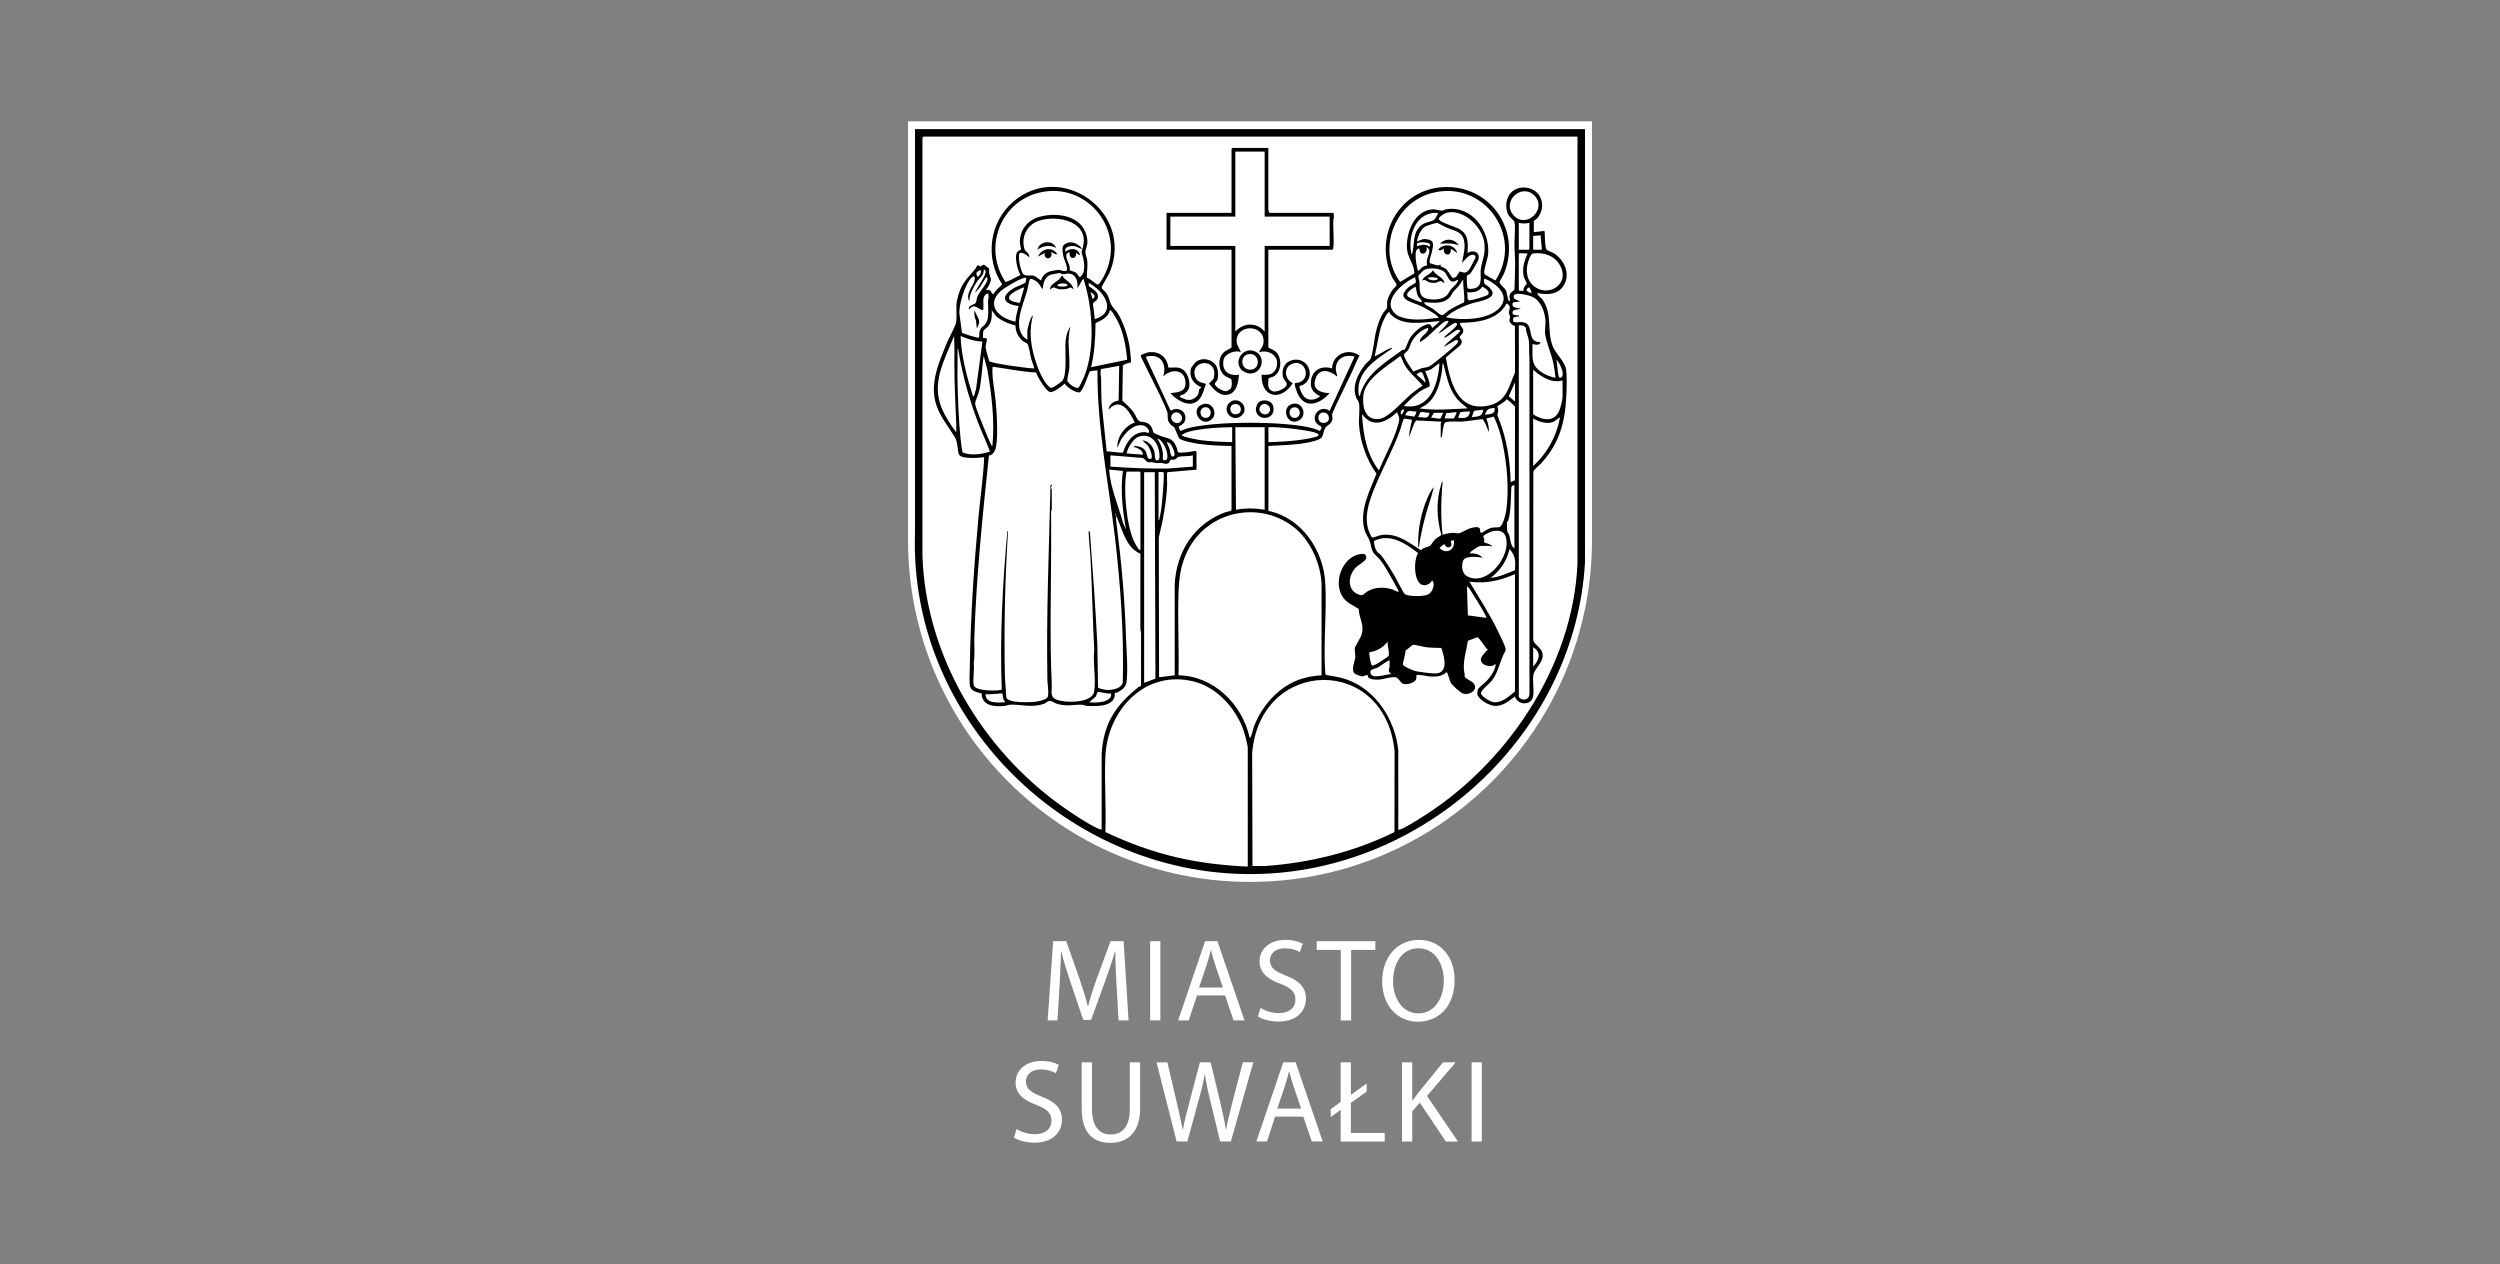 <svg xmlns="http://www.w3.org/2000/svg" id="Layer_1" data-name="Layer 1" viewBox="0 0 593.28 300"><rect x="0" y="0" width="593.28" height="300" fill="#808080" stroke="none"/><defs><style>      .cls-1 {        fill: #fff;      }    </style></defs><path class="cls-1" d="M215.48,28.8h162.32v99.33c0,44.79-36.37,81.16-81.16,81.16h0c-44.79,0-81.16-36.37-81.16-81.16V28.8h0Z"></path><path d="M217.14,30.64v95.74c-1.56,45.83,38.88,83.79,84.4,80.9,38.97-2.46,72.32-34.5,74.6-73.79V30.64s-159,0-159,0ZM296.12,205.65c-5.83-.25-11.55-.93-17.22-2.27-5.72-1.36-11.24-3.4-16.54-5.91l-.04-.19c.24-5.88-.28-11.96,0-17.81.54-11.08,9.5-20.7,21.11-17.71,5.96,1.54,10.73,7.34,12.16,13.19.11.44.52,2.14.52,2.45v28.26ZM262.28,163.66c-.33-.03-1.61-.26-1.7-.52l-.16-10.07c-.44-8.94-1.1-17.9-1.78-26.84l-.3-.22c.04,2.15.33,4.3.45,6.45.39,7.27.51,14.54.89,21.8-.36,2.97.47,7.08-.04,9.91-.51,2.8-7.36,2.76-9.31,1.68-1.18-.66-.67-2.16-.73-3.42-.5-10.67-.18-21.39-.15-32.11v-3.26c0-1.09,0-2.18,0-3.27v-.59c0-.75-.13-1.71.15-2.37,0-1.58,0-3.16,0-4.74-.23-.1-.23-.65,0-.74,0-.1,0-.2,0-.3h-.3c-.36,15.39-1.02,30.77-.74,46.21.02,1.18.32,2.64.16,3.86-.12.92-1.85,1.21-2.65,1.36-1.21.22-6.84.46-7.26-.95l-.33-4.86c-.25-11.55.01-23.1.74-34.64h-.15c-1.15,12.53-1.81,25.08-1.34,37.66-.37.01-.72.14-1.09.16-1.07.07-5.31.07-5.56-1.27-.27-1.45.2-3.66,0-5.19.32-2.05.08-4.16.15-6.23.45-14.36,1.96-28.76,3.45-43.04.7-.17,1.12-.53,1.41-1.18.95-2.15.43-9.21.19-11.83-.26-2.69-.92-5.35-.74-8.08,3.44.43,6.86,1.22,10.35,1.36.3,1,2.39,4.58,3.38,4.68.71.08,2.85-1.46,3.39-2.03.42.78,2.74,2.31,3.53,2.06.88-.28,2.25-4.86,2.49-5,.08-.05,1.7-.23,1.76-.17-.1,13.26,2.58,26.3,4.13,39.4,1.35,11.47,2.18,23.05,1.88,34.62-.35,1.6-2.8,1.88-4.14,1.76ZM262.48,166.27c-1.08.46-2.85.56-4,.37l1.48-1.26c.28-.23.33-1.05.58-1.19.18-.1,2.62.61,3.12.37.17.94-.41,1.37-1.19,1.71ZM238.47,166.64c-1.6.14-4.59.39-4.59-1.93.57.22,3.84-.27,3.99-.13.08.07.15,1.07.23,1.33.08.28.42.41.37.74ZM227.22,82.7c.22,0,.22.53.25.71,1.04,5.95,2.52,11.33,4.68,16.98.87,2.28,1.96,4.51,2.78,6.78-2.11.63-4.42,1.04-6.52.19-.17-1.02-.33-2.06-.44-3.08-.47-4.51-.65-9.55-.74-14.09-.06-2.49.05-5,0-7.49ZM230.03,71.42c0-1.51.91-3.19,1.72-4.44.6-.92,1.82-1.71,1.7-2.98.28-.04.4.12.45.37.18,1.04-2.18,3.95-2.52,5.11l1.1-1.2,1.56-2.51c.1-.07.28.21.3.37.09.97-1.91,3.12-2.36,4.17-.19.46-.26,1.29-.45,1.59-.24.38-1.96.61-1.57,1.58,1.33-1.68,1.89-.16,3.33.15.35-1.32-.59-3.46,1.18-4.01.31.74,0,1.33,0,2-.02,1.51.33,3.88-.52,5.11-.63.91-1.28.82-1.53,2.17-.06.33.12,1.14-.25,1.23-.3.07-3.77-.98-3.89-1.19l-.62-4.65c-.05-2.17,1.37-7.09,3.04-8.52.47-.4.69,0,.63.48-.13,1.26-1.55,2.55-1.6,4.19,0,.15.08.92.29.96ZM231.68,64.86c.06-.23.77-.87,1.02-.7.42.28-.43,1.69-.74,1.48-.03-.03-.32-.66-.28-.78ZM235.37,73.65l.98,1.32c1.31,1.21,2.93,1.83,4.64,2.26-.03,1.32.62,2.77,1.64,3.62.33.27,1.17.6,1.3.92.33.8.55,2.51.82,3.48.2.74.53,1.44.7,2.19-1.25.02-10.36-1.22-10.68-1.73-.09-.14-.87-3-.88-3.24-.03-.58.39-1.66.31-2.05-.05-.25-.85-.2-.9-.25-.06-.06-.03-1.41.07-1.62.14-.31.99-.9,1.25-1.26.79-1.07.78-2.35.74-3.63ZM269.3,100.26c-2.44.88-4.23,3.4-4.15,6.01l.86-1.88c1.05-1.73,3.12-3.98,5.37-3.39.58.15,1.3.85,1.33,1.48.03.48-.78.06-1.11.06-2.85.07-4.27,2.39-5.1,4.82-.18.25-3.28-.32-3.87-.21l-1.18-11.2c-.12-2.03-.11-4.06-.14-6.09-.02-.75-.31-1.46,0-2.28l4.29-.76-.14,8.22c-1.24.28-2.22.77-2.38,2.17,2.9-3.16,4.98.54,6.22,3.03ZM276.97,108.84c-.13.46-.82.48-.98.23-.11-.17.02-1.18-.02-1.53-.15-1.27-.64-2.43-1.33-3.49,1.48.37,2.72,3.52,2.34,4.79ZM276.93,104.8c.2.21.57.3.77.49.44.44,1.62,2.85.7,3.04-.68.14-.67-1.29-.84-1.78-.2-.59-.62-1.23-.62-1.75ZM275.06,107.11c.09.54.37,2.46-.63,2.12-.46-.16-.35-1.47-.45-1.92-.3-1.36-1.44-2.73-2.9-2.81l1.18,1.11c.52.43,1.46,2.87.9,3.27-1.02.26-.9-.97-1.21-1.63-.39-.84-1.03-1.14-1.89-1.33-.08-.02-1.37-.22-.91.2.02.02.37.03.55.12.7.36,1.53.74,1.53,1.66l-3.85-.3c.17-1.31,1.63-3.59,2.9-3.99,2.6-.82,4.37,1.08,4.78,3.49ZM258.93,87.14c.82-3.41,1.02-6.93,1.05-10.44,1.34-.72,3.07-1.36,3.39-3.06.23-.06.23.04.36.16.39.4,1.16,1.72,1.44,2.27,1.47,2.84,2.02,6.13,2.34,9.29l-8.59,1.78ZM254.04,77.51c-.71.82-1.07,2.42-1.17,3.51-.19,2.06.45,7.9-.76,9.33-.31.37-2.17,1.68-2.61,1.7-.32.02-.84-.55-1.07-.83-1.31-1.57-2.43-4.55-2.98-6.52-.91-3.28-1.25-6.54-.31-9.85-.41.28-.66,1.01-.81,1.49-.14.41-.53,1.8-.53,2.15v2.15c-3.86-2.39-1.05-8.15-.07-11.57.14-.49.51-2.53.65-2.73.31-.44,1.49.34,1.78.59.59.51.78,1.2,1.35,1.69-.08-1.44.61-3.26,2.19-3.52.29-.05,1.63-.31,1.72-.31.17.01.42.25.77.28.52.05.97-.19,1.46-.15,1.78.16,2.19,1.89,2.02,3.4.31-.08,1.2-2.29,1.48-2.07.53,1.74.98,3.51,1.29,5.31.95,5.62.98,12.63-1.22,17.97-.15.37-1.05,2.26-1.24,2.43-.56.5-2.59-1.02-2.68-1.62-.08-.51.4-2.08.45-2.81.23-3.33-.66-6.74.29-10.02ZM243.07,68.16l-1.05,3.71c-5.11-.6-1.49-2.85,1.05-3.71ZM243.11,59.01c-.84-2.73.61-5.66,3.29-6.57,4.76-1.63,12.54.25,10.45,6.68-.37,1.16.04,1.21.25,2.34.13.69.22,1.33.19,2.03-.04.96-.23,1.52-.88,2.21-.3.32-.64-.62-1-.92-.45-.38-1.46-.56-1.52-.63-.06-.08,0-.66-.05-.91-.24-1.04-1.72-3.11.03-3.37-.4,1.62,1.69,1.92,1.48.15l.97.59c-.36-1.75-2.22-1.86-3.48-.89-.37-1.1,1.01-1.38,1.85-1.34.85.04,1.37.55,2.15.75-.9-1.42-2.94-2.24-4.35-1.02-.53.46-.33,1.58-.23,2.26.16,1.08.83,2.28.96,3.2.21,1.41-1.61.44-1.94.46-.09,0-1.03.16-1.31.2-1.4.19-2.54.91-2.92,2.32-.56-.3-1.14-.96-1.77-1.11-.71-.18-1.66.1-2.27-.25-.82-.46-1.51-4.4-1.08-5.02.42-.6,1.97.48,2.3.9.19-1-.93-1.34-1.15-2.04ZM258.78,69.35c.76.25,1.45,1.08.52,1.63l-.52-1.63ZM259.82,75.72l-.45-3.62c.08-.62,1.31-.61,1.18-1.92-.08-.86-.88-1.32-1.48-1.79-.53-.42-.73-.25-.73-1.27.72.38,1.4.86,2.01,1.4,2.73,2.38,3.78,5.95-.53,7.2ZM260.51,67.55c-.46-.08-1.91-1.55-2.6-1.64,0-1.34.25-2.71.12-4.06-.06-.65-.48-1.48-.45-2.08.04-.89.58-1.49.45-2.81-.53-5.65-6.86-6.77-11.41-5.49-2.82.8-4.73,3.24-4.59,6.23.02.35.3,1.27.26,1.49-.04.17-.62.27-.86.59-.8,1.05.06,4.37.74,5.49-1.17.54-2.34,1.29-3.53,1.68-5.31-7.81-1.51-18.72,7.66-21.15,11.69-3.1,21.36,9.15,15.64,19.81-.19.35-1.09,1.99-1.43,1.93ZM243.51,65.94c.07.07-.07,1.01-.18,1.15-.16.19-2.03.9-2.49,1.15-3.43,1.92-3.07,3.9.89,4.38-.28,1.22-.69,2.44-.74,3.71-3.99-.77-7.3-4.07-3.26-7.49.65-.55,5.29-3.38,5.78-2.89ZM232.33,92.93c.67-2.68.67-5.71,1.11-8.45l.84,3.08c1.06,6.01,1.79,12.17,1.23,18.27-.23-.04-.27-.27-.36-.45-.53-1.04-1.03-2.31-1.48-3.41-.44-1.09-2.21-5.31-2.26-6.18-.02-.5.76-2.19.92-2.87ZM230.92,94.12c-1.47-4.67-2.77-9.46-2.97-14.39,1.64.69,3.38,1.27,5.19,1.33l-1.52,11.31c-.27.54-.19,1.39-.7,1.75ZM264.71,122c.05-.1.25.09.14.3-.05.1-.25-.09-.14-.3ZM263.22,111.69c-.01-.25-.02-.24.23-.23,1.01.07,2.03.24,3.04.3-.66,4.66-.07,9.35.74,13.94l-.74-1.7c-1.06-3.85-2.98-8.33-3.26-12.31ZM267.08,113.92c.02-.34.17-2,.37-2h2.97s.22.21.22.23v18.31c-.39.46-1.62-2.19-1.7-2.38-1.56-3.82-2.1-10.04-1.86-14.16ZM263.52,110.73v-2.67l7.47.6c.59-.02.98.89,1.37,1,.36.11.79-.04,1.15.04,1.41.3.86.17,2.07.16.57,0,1.14.52,1.82-.06.16-.14.27-.62.37-.67.18-.1.68.01,1.02-.09.34-.11.57-.55.98-.65.97-.22,2.3-.04,3.31-.33v2.67l-5.7.45c-4.63.08-9.25-.11-13.86-.45ZM275.65,120.28c-.12.91-.27,1.87-.5,2.76-.04.17,0,.48-.22.44v-11.42c.06-.09,1.14-.04,1.18,0,.3.28-.33,7.22-.46,8.21ZM271.52,112.06h2.52l.16,48.99-2.68.99v-49.98ZM296.57,175.09c-1.77-7.94-8.49-14.69-16.9-14.83.16-6.44-.21-12.92,0-19.36.13-3.86.51-6.98,2.3-10.45,4.69-9.09,16.55-11.67,24.77-5.58,4.03,2.99,6.58,8.54,6.88,13.51v21.88c-2.06.12-4.04.49-5.93,1.26-4.55,1.85-8.21,6.09-10,10.61-.32.8-.5,1.85-.81,2.6-.07.16-.1.35-.3.36ZM281.32,99.09c-.04-1.41-1.25-2.21-2.6-1.99-.33.05-.59.35-.96.28l-5.79-12.53c-.09-.28.5-.32.68-.35,3.11-.39,4.23,2.2,3.39,4.87,1.66-1.78,4.85-1.9,5.25.98.37,2.64-1.5,2.7-3.54,2.96,1.61,1.81,4.92,3.77,6.88,1.4.86-1.04,1.09-2.41,1.56-3.63-1.23-.27-2.32-.55-2.65-1.95-.9-3.8,5.49-4.25,4.54.43-.15.75-1.19,1.24-1.14,1.5,1.17,1.47,2.77,3.25,4.84,2.49,1.82-.67,2.06-2.96,2.27-4.62-2.45.37-4.14-.89-3.7-3.48.25-1.5,2.82-2.5,4.14-1.86-.32-.93-1.06-1.68-1.04-2.73.1-4.18,7.1-3.9,6.36.72-.11.7-.78,1.37-1.02,2.01,2.58-.8,5.2,1.21,4,3.93-.66,1.5-1.95,1.48-3.41,1.41-.12,5.51,4.64,6.4,7.4,2-2-.94-2.26-3.82-.04-4.64,2.97-1.09,4.53,3.44,1.53,4.49-.29.1-.7.01-.9.14-.36.23.45,2.23.64,2.63,1.78,3.71,5.36,2.24,7.52-.25-2.32-.09-4.29-.9-3.29-3.59.93-2.5,3.49-1.78,5.07-.34.05-.5-.23-.96-.28-1.43-.27-2.69,1.99-4,4.43-3.32l-5.93,12.9c-2.21-1.68-4.83,1.38-2.82,3.2.65.58,1.33.31.52,1.55-.6-.23-1.21-.51-1.84-.67-6.53-1.7-23.23-1.72-29.7.08-.28.08-1.49.63-1.56.59-.04-.03-.46-.9-.44-.95.07-.31,1.68-.55,1.64-2.24ZM278.27,98.27c1.05-1.21,2.98.46,1.95,1.73-.97,1.2-3.08-.43-1.95-1.73ZM277.74,58.37v-6.97h15.42v-15.43h6.96v15.43h15.42v6.97h-15.42v20.32c-1.87-2.27-5.04-2.15-6.96,0v-20.32h-15.42ZM314.53,100.31c-2.12.48-2.11-2.37-.56-2.42,1.61-.06,1.89,2.12.56,2.42ZM312.76,103.46c-.69.39-2.84.74-3.7.86-2.62.39-5.41.53-8.05.62v-3.56c1.44-.21,11.56.79,11.86,1.71.04.13.05.28-.11.37ZM300.12,101.38v19.58c-2.28-.38-4.53-.41-6.81,0l-.15-19.58h6.96ZM284.21,102c2.65-.45,5.5-.57,8.2-.62v3.56c-2.39-.1-4.94-.15-7.31-.46-.59-.08-4.68-.78-4.68-1.24,1.03-.75,2.54-1.03,3.8-1.24ZM330.92,197.47c-9.51,4.69-19.98,7.27-30.57,8.04h-3.12l-.08-26.78c1.88-22.79,31.59-23.38,33.8-.44l-.03,19.19ZM336.77,194.35c-1.15.7-2.97,1.87-4.16,2.36-.25.1-.49.22-.78.19v-18.77c-.71-7.3-5.3-14.51-12.41-16.94-1.64-.56-3.14-.7-4.79-1.02-.11-.23-.12-.47-.14-.72-.49-6.86.43-14.32.01-21.22-.47-7.74-5.65-15.38-13.49-16.98v-15.42c3.02-.17,6.12-.22,9.09-.76.87-.16,3.1-.6,3.59-1.31.33-.48.42-1.48.74-2.07.42-.74,1.11-.88,1.48-1.49.58-.95.08-1.33.27-2.09,1.83-4.26,4.14-8.46,5.89-12.65.16-.38.39-.7.56-1.06-2.65-1.96-6.42-.33-6.52,3.03-2.64-.81-4.9.48-5.03,3.35-.08,1.76.78,2.48,2.22,3.26-1.32.99-3.01,1.24-4.08-.22-.24-.33-1.04-1.93-.8-2.22.04-.04.71-.19,1.01-.39,2.88-1.94.98-6.67-2.78-5.75-1.79.44-2.51,2.09-2.24,3.82.21,1.34,1.88,1.59.29,2.83-.64.5-2.01,1.01-2.78.7-1.29-.52-.9-1.76-.91-2.91.1-.28.89-.38,1.22-.56,1.86-1.01,2.07-4.04.77-5.62-.55-.67-1.33-.82-2.01-1.25v-23.21h15.19c.16,0,.21-.36.23-.51.22-1.83-.06-4.31-.01-6.24.02-.66.35-1.29,0-1.99h-15.04c-.26,0-.37-.75-.37-.96v-14.46h-8.52s-.22.2-.22.22v15.2h-15.42v8.75h15.42v23.21c-.62.49-1.42.66-1.99,1.28-1.35,1.46-1.16,4.28.46,5.45.37.27,1.42.63,1.5.86.13.37.25,2.58-.57,2.28l.15.29c-.57-.3-.39.11-.54.15-.9.22-2.39-.67-2.88-1.41-.34-.51.5-.87.6-1.49.17-1.08.12-2.53-.59-3.4-1.09-1.37-3.19-1.7-4.6-.6-.21.17-1.09,1.28-1.15,1.52-.5,2.11.47,3.58,2.34,4.43.08.36-.39.51-.4.54-.14.31.04.87-.48,1.53-.64.8-1.54,1.14-2.57.93-.11-.02-1.39-.51-1.43-.57-.35-.54.74-.59.98-.78.04-.03.71-.7.74-.74.98-1.29.22-4.1-1.06-5-1.21-.84-2.17-.46-3.49-.51-.34-2.56-2.2-3.99-4.8-3.63-.24.04-1.71.58-1.72.67-.04.15.03.36.08.51,1.92,4.1,4.16,8.13,5.93,12.3.48,1.14.27,1.1.36,2.15.08,1.05.7,1.66,1.56,2.16l1.12,2.59c.66.7,3.94,1.24,4.99,1.38,2.46.33,4.99.42,7.46.46v15.2c0,.28-1.15.41-1.42.51-7.43,2.73-11.64,9.31-12.06,17.14v21.58l-3.71.45-.07-33.15c1.02-4.18,1.8-8.26,1.99-12.6.02-.47-.16-2.85.09-2.91l6.87-.59v-4.23c0-.06-.23-.25-.36-.21-.72.11-3.53.64-3.99.3-.15-.11-.27-.95-.41-1.25-.97-2.14-1.67-1.88-3.54-2.54-.22-.08-1.69-.69-1.77-.74-.28-.21-.35-1.03-.62-1.45-.73-1.16-1.42-1.11-2.56-1.29-.84-.14-1.17-1.53-1.62-2.16-.74-1.03-1.8-1.96-2.73-2.83l.12-8.13c0-.69,1.75-.75,1.91-.98.12-.2-.23-3.24-.31-3.73-.43-2.5-1.46-5.71-2.8-7.87-.44-.7-1.28-1.46-1.64-2.22-.39-.84-.44-1.68-1.04-2.53-.27-.4-1.08-.97-1.14-1.39-.04-.23,1.67-3,1.94-3.65,5.8-14.32-11.63-26.51-23-16.64-5.6,4.86-6.71,13.39-2.54,19.56-.66.78-1.63,1.34-2.07,2.31-.52-.04-.46-.59-.74-.81-.31-.23-.94-.05-1.03-.3.3-.23.71-.97.87-1.35.55-1.31.17-1.24-.1-2.39-.09-.39.06-.88-.1-1.23-.04-.09-1.07-.88-1.18-.89-.33,0-.59.39-.75.4-.2,0-.47-.4-.82-.19-.15.1-.27.55-.44.75-2.3,2.69-3.56,3.72-4.37,7.49-.38,1.76.1,3.98-.25,5.38-.28,1.12-1.68,3.51-2.19,4.78-1.88,4.65-4.18,9.72-2.44,14.76,1,2.89,2.82,5,4.34,7.51.84,1.38.56,3.45,1.08,4.27.6.96,4.81.71,5.91.53-.21,4.81-.94,9.62-1.38,14.41-1.06,11.67-1.86,23.47-2.03,35.19-.02,1.21-.18,3.8.07,4.84.33,1.37,2.64,1.5,2.73,1.64.08.13-.01.53.06.76.67,2.34,3.33,2.36,5.37,2.19.51-.04.88-.3,1.48-.31,2.72-.05,4.87.77,7.82-.17.57-.18.89-.75,1.52-.72.33.02,1.23.57,1.68.7,2.35.71,3.76.14,5.87.21.37,0,.78.27,1.2.28,2.06.08,6.04.27,6.58-2.31.04-.21-.03-.74.02-.79.03-.03.39,0,.58-.09,1.16-.58,2.08-1.25,2.23-2.66.34-3.15-.05-7.45-.16-10.67-.27-8.83-1.08-17.59-2.18-26.3-.03-.25-.34-2.26-.11-2.26.99,2.22,1.64,4.7,3.04,6.75.71,1.05,1.54,1.66,2.68,2.24.03,5.88-.05,11.75-.01,17.63,0,.43.16.79.16,1.17.03,4.06-.04,8.12,0,12.18.06.54-.4.47-.64.66-5.39,4.34-8.29,8.59-8.71,15.93v17.87c-.33-.04-.66-.14-.96-.29-2.67-1.27-6.07-3.55-8.5-5.28-18.9-13.45-32.26-35.76-33.06-59.31V32.93c-.03-.15.11-.51.23-.51h155.22v101.23c-1.03,24.63-17,48.1-37.59,60.7ZM226.92,102.57c-1.28-1.64-2.62-3.75-3.43-5.68-2.56-6.14.7-11.52,2.92-17.16.13,2.3.08,4.6.08,6.91,0,4.65.25,9.26.44,13.93.03.66-.03,1.34,0,2.01Z"></path><path d="M249.44,130.3s0-.1,0-.15l.15.07-.15.07Z"></path><path d="M365.77,109.91c4.27-4.7,5.62-9.54,5.93-15.87.07-1.5.2-5.13-.07-6.47-.4-1.93-2.45-3.67-3.12-5.33-1.51-3.8.02-7.53-2.45-11.16-.28-.41-1.04-.78-1.18-1.37-.1-.38.13-.14.26-.11,2.25.42,4.63.29,5.94-1.84,1.7-2.76.15-6.08-2.36-7.68-.32-.2-1.51-.59-1.69-.83-.5-.67-.37-4.29-.52-4.45l-2.52.3v-2.6c0-.13.67-.53.8-.68,1.15-1.34,1.52-3.13.83-4.81-1.05-2.56-4.72-3.31-6.75-1.56-1.53,1.31-1.84,3.88-.87,5.63.23.41,1.35,1.3,1.4,1.56.28,1.45-.04,4.31,0,5.94.02,1.13.15,2.41.16,3.55.01,2.23-.12,4.43-.15,6.65-.6.45-1.2.83-1.2,1.66,0,.23.37,1.08-.06.97-.4-.1-.45-1.77-.74-2.38-.39-.83-1.18-1.2-1.57-2-.02-.24.85-1.58,1.01-1.96,4.38-10.35-3.21-21.3-14.42-20.66-10.76.61-16.69,12.19-11.9,21.69.21.42,1,1.13.85,1.65-.06.23-.59.6-.78.86-.67.91-1.23,1.91-1.41,3.04-.07.46.08,1.02-.05,1.44-.09.31-.74.91-.9,1.18-.8,1.31-1.28,2.78-1.66,4.26-.46,1.81-.7,5.06-1.29,6.56-.16.41-.97.97-1.29,1.38-1.69,2.13-3.15,4.93-2.23,7.71.16.49.68,1.12.74,1.48.25,1.33-.09,3.55,0,5.03.27,4.16,1.77,8.39,4.15,11.72-1.6,4.12-3.97,8.42-2.93,13,.28,1.22.99,2.03,1.36,3.09.27.75.28,1.57.65,2.32.41.84,1.29,1.38,1.87,2.14,1.67,2.19,3,5.02,4.38,7.4-.66.17-1.11-.37-1.63-.52-1.93-.54-3.99-.57-5.76.46-1.1.64-1.04,1.39-2.57.61-2.48-1.26-1.98-4.52-.26-6.26.55-.56,2.52-1.58,2.48-2.35-.04-.9-.77-.92-1.48-.81-4.27.68-6.52,6.87-4.02,10.33.95,1.31,2.4,1.84,3.69,2.68.07,2.27,1.35,3.63.73,5.93-.26.98-1.59,2.95-1.66,3.37-.07.42.17,1.55.11,2.2-.11,1.08-1.08,2.99-.1,3.89.13.12,1.46.62,1.67.63.43.02.93-.38,1.3-.3.18.04.12.41.28.57.5.52,1.88.53,2.56.48,1.01-.07,3.39-.89,4.16-.45.39.23,1.03,1.24,1.4,1.42.83.38,2.89-.15,3.19-1.1.09-.27.03-.87.07-.9.26-.28,2.55.25,3.04.29,1.55.13,2.96.03,4.15-1.04.15.03.73,2.09.93,2.48.33.61,2.15,2.3,2.79,2.55,1.76.71,4.02-1.01,2.5-2.51-.41-.4-1.85-1.03-1.97-1.44.04-.59-.15-1.17-.19-1.74-.14-2.36.6-4.46.96-6.76l2.21-.85c.43.04,1.8,2.19,2.18,2.68.11.14.28.1.29.12.16.27-1.8,1.61-1.6,2.7.21,1.12,1.73,1.47,2.71,1.29.32-.06.53-.4.83-.36-.3,1.57-1.1,2.77-2.15,3.92-.38.42-1.91,1.63-2.1,1.97-.02.05-.17.96-.17,1.04.12,1.37,2.8,2.84,4.04,2.93,1.92.15,3.47-1.12,4.9-2.23.55,1.78,3.18,2.29,4.13.58.64-1.14-.03-4.35.27-5.81.28-1.35,2.27-2.75,2.2-4.63-.06-1.71-2.11-2.45-2.24-3.56l.02-39.89c.07-.51,1.46-1.58,1.92-2.08ZM325.02,154.78c1.77-.29,3.19-1.1,4.29-2.53-.14.81.53,2.79.22,3.41-.07.14-2.24,1.58-2.55,1.75-.24.14-1.29.75-1.45.48-.23-.38-.75-2.87-.51-3.11ZM325.19,159.42c0-.61,1.28-.76,1.76-1,.36-.18,2.66-1.88,2.81-1.71-.02.47.03.94,0,1.41-.09,1.04-.59,1.07.45,1.85-1.19-.08-4.98,1.54-5.01-.54ZM363.84,153.59c2.06,1.27,1.4,3.1,0,4.6v-4.6ZM370.8,94.34c0,.64-.49,2.45-.76,3.09-1.21,2.87-4,2.33-6.2.91v-10.61c1.75,1.63,4.52,3.37,6.97,2.52v4.08ZM370.62,89.48c-.2.21-.57.27-.68-.06-.35-1.07-.29-2.88-.62-4.05.79.6,2.06,3.32,1.29,4.12ZM370.18,62.92c2.63,4.65-3.06,7.95-6.44,4.74-1.69-1.6-1.69-4.13-.87-6.17.21-.51.46-1.28,1.03-1.35,2.48-.3,5,.53,6.28,2.78ZM362.51,60.23c-.82,1.72-1.39,3.7-.85,5.59.11.4.69,1.22.65,1.53-.02.13-.44.45-.57.71-.14.27-.23.96-.27,1-.04.03-1.04-.1-1.04-.15v-8.75c.26-.11,2.08-.08,2.08.07ZM360.43,59.26v-6.38c.86.2,1.66.2,2.52,0v6.16s-.2.22-.22.22h-2.3ZM362.95,68.16l.59,1.33c-1.08-.03-1.87-.78-.59-1.33ZM365.61,55.85l.3,3.41h-2.07v-3.26l1.78-.15ZM359.15,51.05c-2.79-3.15,1.76-7.59,4.85-4.77,3.39,3.09-1.74,8.29-4.85,4.77ZM357.54,72.02c1.27.66.55,1.39.52,2.16-.01.37.26.58.29.89.04.43-.25.73-.09,1.25.14.45.79.94,1.25,1.05l.02,11.02c-1.51,3.46-2,6.93-6.24,7.85-7.5,1.63-9.15-5.69-10.18-11.41l3.38-2.82c1-1.13-.18-1.78-.13-2.05.02-.14.68-.66.8-.99.44-1.28-.74-1.21-.66-2.37,4.05-.02,8.97-.62,11.04-4.6ZM358.5,114.44c-.13-5-.9-10.29-2.79-14.93-.67-1.64-.2-.87-.17-2.2,0-.29-.23-.79-.14-.94.07-.11,1.95-1.12,2.13-1.62.19-.02,1.95,1.55,2,1.82l-.02,17.4c-.04.07-.85.32-1.01.47ZM359.39,115.18v14.98c-1-.76-.89-1.96-1.19-3.03-.12-.42-.43-.78-.52-1.11-.04-.14-.09-1.97-.08-2.14,0-.09.24-.05.32-.31.68-2.33.62-5.43.73-7.87.06-.38.35-.58.74-.52ZM358.05,94.03l1.49-3.33v4.6l-1.49-1.27ZM352.43,98.41c.37-1.36.9-1.46,2.22-1.63.35,1.56-1.08,1.49-2.22,1.63ZM351.98,97.23c-.16,1.76-1.27,1.55-2.67,1.78-.06-.07.43-1.39.48-1.45.21-.21,1.77-.21,2.19-.33ZM336.87,96.93l1.38-.77c3.03-2.06,3.87-6.49,4.1-9.91.21-.04.21.26.25.41.92,3.27,1.27,6.16,3.84,8.69.59.58,1.25,1.01,1.84,1.57-3.81.14-7.61.56-11.41,0ZM345.59,98.17c-.05.19-.54,1.14-.64,1.14h-2.15l.47-1.32c.71.1,1.48-.17,2.13-.17.31,0,.27.08.2.35ZM342.5,97.97c-.17.19-.55,1.26-.62,1.31-.39.24-1.68-.23-2.2-.13-.13-.11.6-1.18.66-1.18h2.15ZM333.16,96.34c1.29-1.41,2.86-2.88,4.49-3.88.27-.16,1.51-.67,1.56-.74.36-.58-.73-3.03-1.01-3.68.46-.05.92-.16,1.34-.36.27-.13,1.94-1.55,2.06-1.42-.33,4.94-2.25,11.14-8.45,10.08ZM335.67,98.85c-.09.06-1.88-.32-2.21-.29.55-1.58,1.39-.86,2.67-.89.08.07-.41,1.14-.46,1.18ZM338.27,80.32c.89-.72,4.05-3.9,4.78-4.11.21-.06.42-.04.63-.04.39.36-2.11,2.58-2.37,2.96.85-.19,3.55-2.69,4.21-2.51.14.04.23.2.24.36.01.7-2.69,2.43-3.11,3.19.99-.15,2.39-1.68,3.22-1.89.21-.06.62-.02.63.19.02.61-3.52,2.99-3.85,3.86l2.91-1.69c.61.18.54.49.2.91-.6.73-5.82,5.05-6.62,5.43-.55.27-1.22.23-1.8.42-.67.22-1.28.55-1.94.77-.46-.74-2.36-3.26-2.21-4.05.04-.19.78-.78.98-1.08.39-.59.53-1.36.86-1.96.75-1.4,2.33-2.91,3.91-3.28.05,1.51-2.12,1.88-2,3.41.42-.32.92-.56,1.33-.89ZM348.13,69.35c1.42.11,2.83-.03,3.64-1.34.6.32,2.02,1.2,1.33,1.93-.35.37-3.97,1.4-4.45,1.34-.67-.1-.21-1.4-.52-1.93ZM351.4,63.95c-.18,1.41.53,3.75-1.24,4.4-.39.14-1.53.35-1.85.08-.22-.19-.28-2.63-.19-2.98.02-.11.55-.28.75-.46.28-.25,1.79-2.86,1.93-3.26.62-1.85-1.09-2.58-2.52-1.71.08-2.47.3-4.48-2.17-5.77-.8-.42-4.27-1.5-4.58-2.09-.38-.72,1.51-1.65,2.12-1.75,3.98-.63,8.28,3.62,8.63,7.46.25,2.75-.59,3.81-.87,6.09ZM343.14,53.95c2.28.96,4.16.94,4.4,3.9.13,1.56-.34,3.02-.6,4.53.57-.54,1.63-1.91,2.44-1.93.47-.01.87.23.75.75-.04.15-1.29,2.51-1.44,2.72-1.04,1.48-1.92.33-2.32.56-.23.14-.63,1.56-1.58,1.47-.28-.03-1.13-1.72-1.7-2.16-.35-.27-1.12-.5-1.16-.55-.09-.1,0-.37-.03-.41-.03-.04-.56.17-.8.15-.12-.01-1.65-.46-1.72-.52-.4-.34.29-2.05.4-2.57.35-1.72.85-2.97-1.51-3.15-.85-.06-1.28.29-2,.6.21-1.34.85-3.07,2.16-3.69.35-.16,2.35-.78,2.65-.76.15.02,1.67.9,2.06,1.06ZM337.98,58.07c-.43-.02-1.65.37-1.71.31-.02-.02-.03-.47.02-.57.31-.53,2.77-.34,3.06.15.08.14,0,.39.02.57-.53-.18-.79-.43-1.4-.45ZM341.09,50.96c-.2.31-.53,1.03-.73,1.19-.74.6-2.25.46-3.35,1.55-1.91,1.9-1.22,4.26-1.92,6.61-.22,0-.22-.53-.25-.71-.64-3.6,1.08-8.64,5.23-9.05.31-.03.83-.1,1.1.05.29.16,0,.24-.08.37ZM336.14,59.35c.08-.12.38-.35.51-.38.35-.1.16.49.36.82.61,1.01,1.92-.02,1.49-1.12,1.46.54.17,2.24.07,3.41-.02.25.14.81.07.89-.02.03-.51.1-.74.22-.61.33-.75.6-1.19,1.02-.12.11-.12.15-.21-.05-.38-.86-.82-4.07-.36-4.8ZM336.66,70.52c.15.23.98.85.66,1.2-.12.13-2.82-1.04-3.11-1.26-1.04-.85,1.07-2.04,1.7-2.44.33.93.19,1.63.75,2.51ZM336.87,67.05c-.03-.41-.34-1.32-.27-1.6.03-.11,1.07-1.17,1.24-1.29,1.13-.8,4.05-.54,5.03.46.47.48.95,1.95,1.56,2.15.72.24,1-.27,1.64-.38-.21,1.01-1.17,1.58-1.78,2.3-.47.56-.46,1.05-1.2,1.62-1.15.88-3.41.93-4.76.49-1.75-.57-1.36-2.33-1.45-3.74ZM338.05,71.72c2.16.08,4.32.57,6.01-1.18.35-.36.51-.91.81-1.27.45-.54,1.04-1.06,1.48-1.63.32-.41.49-.94.89-1.25-.05,1.78.36,3.57.23,5.34-1.25.59-2.52,1.2-3.68,1.95-.57.37-1.23,1.32-1.84,1.05-.42-.19-1.57-1.22-2.13-1.59-.23-.15-2.21-.98-1.77-1.42ZM338.35,90.85l-2.22-2c.24-.25,1-.67,1.3-.49.27.16.88,2.05.91,2.49ZM333.29,86.5c1.1,1.98,2.92,3.3,4.32,5.01-.95.62-1.86,1.28-2.74,2.01-1.81,1.51-5.37,5.67-7.57,5.91-3.41.38-4.06-3-3.75-5.68.46-3.95,5.96-7.06,8.8-9.28.37.65.57,1.36.94,2.02ZM333.16,97.23c.17.17-.39,1-.52,1.18-.66-.4.17-1.53.52-1.18ZM339.24,97.97c-.32,1.77-1.37.91-2.66,1.04-.07-.06.45-1.17.54-1.19.63-.15,1.47.18,2.12.15ZM346.53,97.86c.19-.16,2.25-.26,2.34-.18-.33,1.71-1.34,1.55-2.81,1.48-.05-.05.42-1.25.48-1.3ZM355.78,73.15c-2.74,2.85-9.08,2.95-12.69,2.13l1.46-1.13c1.47-.9,3.03-1.61,4.68-2.14,1.55-.49,7.04-1.14,4.16-3.86-.84-.79-1.52-.53-1.12-2.07,2.74,1.13,6.4,4.06,3.5,7.06ZM339.8,45.81c12.22-3.24,21.88,10.07,15.15,20.66-.17.13-.25-.02-.38-.07-.21-.1-1.97-1.1-2.07-1.19-.14-.13-.22-.3-.27-.48-.15-.62.83-3.37.92-4.37.52-5.67-3.92-11.67-9.94-10.7-.35.06-.77.35-1.08.34-.45,0-1.33-.33-1.95-.32-4.45.07-6.58,5.54-6.28,9.37.18,2.27,1.73,3.61,1.75,5.82l-3.38,2.04c-5.57-7.56-1.48-18.72,7.53-21.1ZM335.83,65.79c0,.34.3,1.03.12,1.31-.05.08-1.34.78-1.67,1.07-3.28,2.86.74,3.44,2.84,4.42.94.44,3.28,1.72,3.97,2.4.15.14.28.19.23.44-3.21.35-6.59.88-9.64-.51-4.42-3.08,1.04-7.78,4.16-9.13ZM322.5,93.97c-1.05-5.62,3.95-8.55,7.85-11.27.04-.28-.28-.09-.41-.04-1.33.44-2.43,1.42-3.73,1.9.65-2.55.88-5.24,1.77-7.72.11-.31,1.28-3.11,1.78-2.74.02.02.06.28.22.45,2.88,3.02,7.68,1.93,11.36,1.68.15,0,.32-.16.28.1l-1.7,1.48c-.36-.34-.26-.89-.88-.87-1.62.05-3.84,2.19-4.59,3.55-.26.48-.84,2.27-1.16,2.47-.15.09-.42.02-.63.18-4.01,2.98-8.26,5.39-9.84,10.32-.06.19,0,.46-.3.52ZM323.24,98.27c2.44,3.44,5.77,1.96,8.29-.45.69,1.46.63,1.73.19,3.23-1.07,3.64-3.03,7.08-4.49,10.57-2.92-3.75-3.77-8.69-4-13.35ZM330.76,136.34c-.88-1.46-1.96-3.22-3-4.56-.26-.33-.76-.55-1-.93-.54-.83-.62-1.51-.7-2.47,3.8-1.93,7.53.6,10.49,2.88-1.13,1.59-1.09,7,1.05,7.57.78.21,1.98-.3,2.23-1.12.88.91.13,2.79-.88,3.34-1,.55-4.72.56-5.58-.07-.35-.26-2.16-3.91-2.61-4.65ZM340.5,159.83c-.78,0-3.68-.37-4.48-.55-.6-.14-2.86-1.02-3.08-1.54-.15-.37.73-2.76.6-3.41.5-.17,1.44-1.21,1.81-1.31.29-.08,2.49.5,3.08.57,1.19.14,2.41.15,3.61.17.69,2.04,1.88,6.06-1.54,6.07ZM341.61,130.08c0-.08,1.03-.96,1.11-.96.13,0,.43,1.15,1.41.66.62-.31.1-1.34.15-1.41.02-.03.69-.2.74-.15.37,2.27-1.73,3.45-3.4,1.85ZM344.64,126.46c-.77.04-1.55.2-2.29.44-.51-4.18-.36-8.42,0-12.61-.22,0-.28.45-.33.63-1.25,3.9-1.08,8.12.02,12.03-.39.37-.89.55-1.32.91-.57.47-.97,1.32-1.34,1.63-.51.42-1.67.41-2.16,1.1-2.83-1.76-5.43-4-9.01-3.68-.95.08-1.69.54-2.6.67-2.58-4-.67-8.83,1.01-12.79,1.86-4.39,4.11-8.41,5.72-12.96.15-.43.62-2.43.91-2.5l1.84.28c-.27,1.38-.67,2.73-.74,4.15l1.3-3.36.42-.62,5.98.28c.06.16-.15.32-.15.37v3.33c.39.03.24.02.29-.22.13-.68.3-2.74.67-3.19.41-.49,3.23-.25,4-.3,1.67-.12,3.35-.43,5.02-.58l.65,1.14.78,1.96c.1-1.12-.19-2.23-.59-3.26l1.77-.44c1.05,2.15,1.71,4.44,2.19,6.79.98,4.88,1.46,10.57.77,15.5-.12.82-.8,3.79-1.68,3.95-.65.12-1.22-.03-2.03.19-.65.18-1.93,1.1-2.14,1.13-.51.08-.22-.82-.5-1.1-.48-.5-1.84-.08-2.42.11-.61.2-2.01,1.07-2.44,1.12-.35.05-1.06-.15-1.61-.11ZM347.23,133.04c.49-1.24,3.56-.92,4.6-.66-.68-.86-1.9-1.13-2.96-1.04-.06-.28.14-.36.31-.51.34-.29,1.76-1.27,2.14-1.27.77,0,1.63-.06,2.37,0,.03,0,.26.32.37.07-.2-.53-1.73-.78-1.87-.96-.11-.14.09-.43.06-.64-.06-.35-.39-.6-.13-.93.22-.28,1.81-1,2.2-1.07,2.49-.42,3.29.85,3.21,3.16-.14,4.1-5.07,9.91-9.39,7.55-1.23-.67-1.39-2.49-.91-3.71ZM352.72,146.62l-4.38-.58-.21-6.83c.21-.23,1.12,1.32,1.24,1.5.87,1.37,1.83,2.93,2.64,4.33.12.21.82,1.48.71,1.59ZM359.54,164.05c-1.42,1.21-3.2,2.9-5.23,2.56-.7-.12-2.99-1.43-2.86-2.2.12-.69,1.99-2.15,2.52-2.81,1.68-2.05,1.94-4.85,3.27-7.12.07-.16.08-.33.06-.51-.07-.7-1.41-3.33-1.8-4.14-1.96-4.12-4.46-7.91-6.8-11.81,3.81.58,7.36-.24,10.82-1.78v27.81ZM359.52,135.33c-1.88.69-3.72,1.66-5.76,1.8,2.23-1.71,3.87-4.03,4.45-6.82,1.49,1.46,1.45,3.05,1.31,5.02ZM362.95,164.79c-.23,1.89-2.52,1.26-2.52.44v-88.02c.67-.05,1.32-.03,1.67.63,0,.95.58,2.02.69,2.87.18,1.36.03,2.93.17,4.28v79.8ZM363.69,81.66c.77.13,1.51.42,1.93-.45-2.75-.05-2.06-2.23-2.81-3.79-.8-1.69-3.27-.55-3.65-1.1-.12-.17-.11-.72,0-.91.14-.21.67-.23.9-.29.24-.06.44.15.36-.3-.43.02-1.45,0-1.49-.52-.09-1.03,1.28-.72,1.93-1.04,0-.14-1.72-.07-1.91-.77-.29-1.09,1.06-.74,1.76-.93l-1.34-.66c-1.1-2.05,3.36-.89,4.3-.45,1.99.94,2.9,3.44,3.08,5.53.09,1.05-.19,2.35-.09,3.18.23,1.98,1.53,4.91,1.98,7.08.23,1.12.35,2.28.51,3.41-1.64-.28-3.51-1.16-4.6-2.44-1.26-1.49-.78-3.73-.89-5.56ZM363.84,99.31c1.39.78,3.29,1.45,4.84.77.55-.24.94-.83,1.53-1-.8,4.4-3.03,8.52-6.37,11.5v-11.27Z"></path><path d="M294.54,87.69c-1.85-2.18.62-5.5,3.31-4.28s1.69,5.27-1.21,5.23c-.64-.01-1.69-.47-2.1-.95ZM296.23,84.06c-2.25.46-1.71,4.08.82,3.64,2.31-.4,1.72-4.16-.82-3.64Z"></path><path d="M298.68,95.5c1.03-.93,3.18-.49,3.48.95.72,3.48-4.23,3.59-4.13.56.01-.41.36-1.24.65-1.51ZM301.11,97.93c1.04-1.22-.86-2.82-1.89-1.67-1.17,1.32.88,2.84,1.89,1.67Z"></path><path d="M292.67,95.04c2.13-.44,3.57,2.08,2.04,3.52-1.89,1.77-4.54-.48-3.31-2.57.22-.38.84-.86,1.27-.95ZM292.82,95.93c-1.51.34-.92,3.07,1.04,2.23,1.12-.48.69-2.62-1.04-2.23Z"></path><path d="M287.48,99.56c-2.37,1.98-5.19-2.25-2.28-3.54,2.38-1.06,4.01,2.1,2.28,3.54ZM285.86,96.66c-1.48.27-1.2,2.66.4,2.5s1.3-2.8-.4-2.5Z"></path><path d="M307.2,95.78c2.14-.12,2.99,2.98,1.03,4-3.05,1.57-4.47-3.8-1.03-4ZM307.04,96.67c-1.5.2-1.32,2.71.4,2.49,1.52-.2,1.28-2.71-.4-2.49Z"></path><path d="M254.78,68.75c-.83-.93-.86-.32-1.85-.15-.43.07-1.32.09-1.76-.01-.88-.21-1.06-.81-1.95.16-.15-1.22,1.39-1.74,2.13-2.46.2-.19.67-1.03.76-.95.02.02.08.3.22.45.84.95,2.28,1.56,2.45,2.96ZM253.29,67.57c-.35-.42-1.71-.4-2.18-.05-.69.51,1,.51,1.37.49.11,0,1.09-.11.82-.44Z"></path><path d="M250.92,60.3c-.64.17-.93-.37-1.48-.44.64,1.78-1.93,2-1.48.15l-1.63.89c.82-1.95,3.38-2.51,4.59-.59Z"></path><path d="M250.63,58.82c-1.49-.77-3.12-.52-4.44.44.39-2.04,3.66-2.48,4.44-.44Z"></path><path d="M231.81,77.95l-.19-1.81c-.29-.82-.49-1.61-.4-2.49l.92,1.83c.49.97.12,1.61-.33,2.47Z"></path><path d="M336.72,129.86c-.26.03-.14-.34-.15-.52-.14-3.53.67-7.61,2.05-10.85.4-.94.94-2.17,1.65-2.87-.56,2.37-1.44,4.68-2.06,7.06s-1.15,4.76-1.49,7.18Z"></path><path d="M345.12,58.87c.16.14.79.94.64,1.14-.21-.13-1.32-1.07-1.48-.89.23,1.84-1.93,1.65-1.63-.15-.42.19-.9.77-1.33.22.98-1.12,2.64-1.33,3.8-.32Z"></path><path d="M346.2,58.22c-1.48-.57-2.89-.47-4.44-.37,1.26-1.47,3.4-1.21,4.44.37Z"></path><path d="M342.8,67.12c-.39.02-.56-.44-.96-.43-.27,0-.64.3-.95.37-.66.14-1.31.07-1.93-.16-.59-.22-.7-.75-1.48-.29.4-1.2,1.95-1.4,2.59-2.45.65,1.26,2.37,1.55,2.74,2.96ZM341.16,66.09c-.28-.33-1.96-.43-2.22-.15-.29.32.93.59,1.12.6.14,0,1.4-.1,1.11-.45Z"></path><g><path class="cls-1" d="M264.97,233.9c-.14-2.62-.31-5.77-.28-8.12h-.08c-.64,2.2-1.42,4.55-2.37,7.14l-3.32,9.12h-1.84l-3.04-8.95c-.89-2.65-1.65-5.08-2.18-7.31h-.06c-.06,2.34-.2,5.5-.36,8.31l-.5,8.06h-2.32l1.31-18.8h3.1l3.21,9.09c.78,2.32,1.42,4.38,1.9,6.33h.08c.47-1.9,1.14-3.96,1.98-6.33l3.35-9.09h3.1l1.17,18.8h-2.37l-.47-8.26Z"></path><path class="cls-1" d="M275.37,223.35v18.8h-2.43v-18.8h2.43Z"></path><path class="cls-1" d="M284.05,236.24l-1.95,5.91h-2.51l6.39-18.8h2.93l6.42,18.8h-2.59l-2.01-5.91h-6.67ZM290.21,234.35l-1.84-5.41c-.42-1.23-.7-2.34-.98-3.43h-.06c-.28,1.12-.59,2.26-.95,3.4l-1.84,5.44h5.66Z"></path><path class="cls-1" d="M299.14,239.2c1.09.67,2.68,1.23,4.35,1.23,2.48,0,3.93-1.31,3.93-3.21,0-1.76-1-2.76-3.54-3.74-3.07-1.09-4.97-2.68-4.97-5.33,0-2.93,2.43-5.11,6.08-5.11,1.93,0,3.32.45,4.16.92l-.67,1.98c-.61-.34-1.87-.89-3.57-.89-2.57,0-3.54,1.53-3.54,2.82,0,1.76,1.14,2.62,3.74,3.63,3.18,1.23,4.8,2.76,4.8,5.52,0,2.9-2.15,5.41-6.58,5.41-1.81,0-3.79-.53-4.8-1.2l.61-2.04Z"></path><path class="cls-1" d="M318.19,225.42h-5.72v-2.06h13.92v2.06h-5.75v16.74h-2.46v-16.74Z"></path><path class="cls-1" d="M345.19,232.56c0,6.47-3.93,9.9-8.73,9.9s-8.45-3.85-8.45-9.54c0-5.97,3.71-9.88,8.73-9.88s8.45,3.93,8.45,9.51ZM330.6,232.87c0,4.02,2.18,7.62,6,7.62s6.03-3.54,6.03-7.81c0-3.74-1.95-7.64-6-7.64s-6.03,3.71-6.03,7.84Z"></path><path class="cls-1" d="M241.24,267.94c1.09.67,2.68,1.23,4.35,1.23,2.48,0,3.93-1.31,3.93-3.21,0-1.76-1-2.76-3.54-3.74-3.07-1.09-4.97-2.68-4.97-5.33,0-2.93,2.43-5.11,6.08-5.11,1.93,0,3.32.45,4.16.92l-.67,1.98c-.61-.34-1.87-.89-3.57-.89-2.57,0-3.54,1.53-3.54,2.82,0,1.76,1.14,2.62,3.74,3.63,3.18,1.23,4.8,2.76,4.8,5.52,0,2.9-2.15,5.41-6.58,5.41-1.81,0-3.79-.53-4.8-1.2l.61-2.04Z"></path><path class="cls-1" d="M259.15,252.1v11.13c0,4.21,1.87,6,4.38,6,2.79,0,4.58-1.84,4.58-6v-11.13h2.45v10.96c0,5.77-3.04,8.15-7.11,8.15-3.85,0-6.75-2.2-6.75-8.03v-11.07h2.46Z"></path><path class="cls-1" d="M279.23,270.9l-4.77-18.8h2.57l2.23,9.51c.56,2.34,1.06,4.69,1.4,6.5h.06c.31-1.87.89-4.1,1.53-6.53l2.51-9.49h2.54l2.29,9.54c.53,2.23,1.03,4.46,1.31,6.44h.06c.39-2.06.92-4.16,1.51-6.5l2.48-9.49h2.48l-5.33,18.8h-2.54l-2.37-9.79c-.59-2.4-.98-4.24-1.23-6.14h-.06c-.33,1.87-.75,3.71-1.45,6.14l-2.68,9.79h-2.54Z"></path><path class="cls-1" d="M302.61,264.98l-1.95,5.91h-2.51l6.39-18.8h2.93l6.42,18.8h-2.59l-2.01-5.91h-6.67ZM308.78,263.09l-1.84-5.41c-.42-1.23-.7-2.34-.98-3.43h-.06c-.28,1.12-.59,2.26-.95,3.4l-1.84,5.44h5.66Z"></path><path class="cls-1" d="M318.15,270.9v-7.53l-2.34,1.73v-1.9l2.34-1.7v-9.4h2.43v7.73l3.74-2.71v1.92l-3.74,2.68v7.14h8.03v2.04h-10.46Z"></path><path class="cls-1" d="M332.71,252.1h2.43v9.07h.08c.5-.73,1-1.4,1.48-2.01l5.75-7.06h3.01l-6.81,7.98,7.34,10.82h-2.87l-6.19-9.23-1.79,2.06v7.17h-2.43v-18.8Z"></path><path class="cls-1" d="M351.65,252.1v18.8h-2.43v-18.8h2.43Z"></path></g></svg>